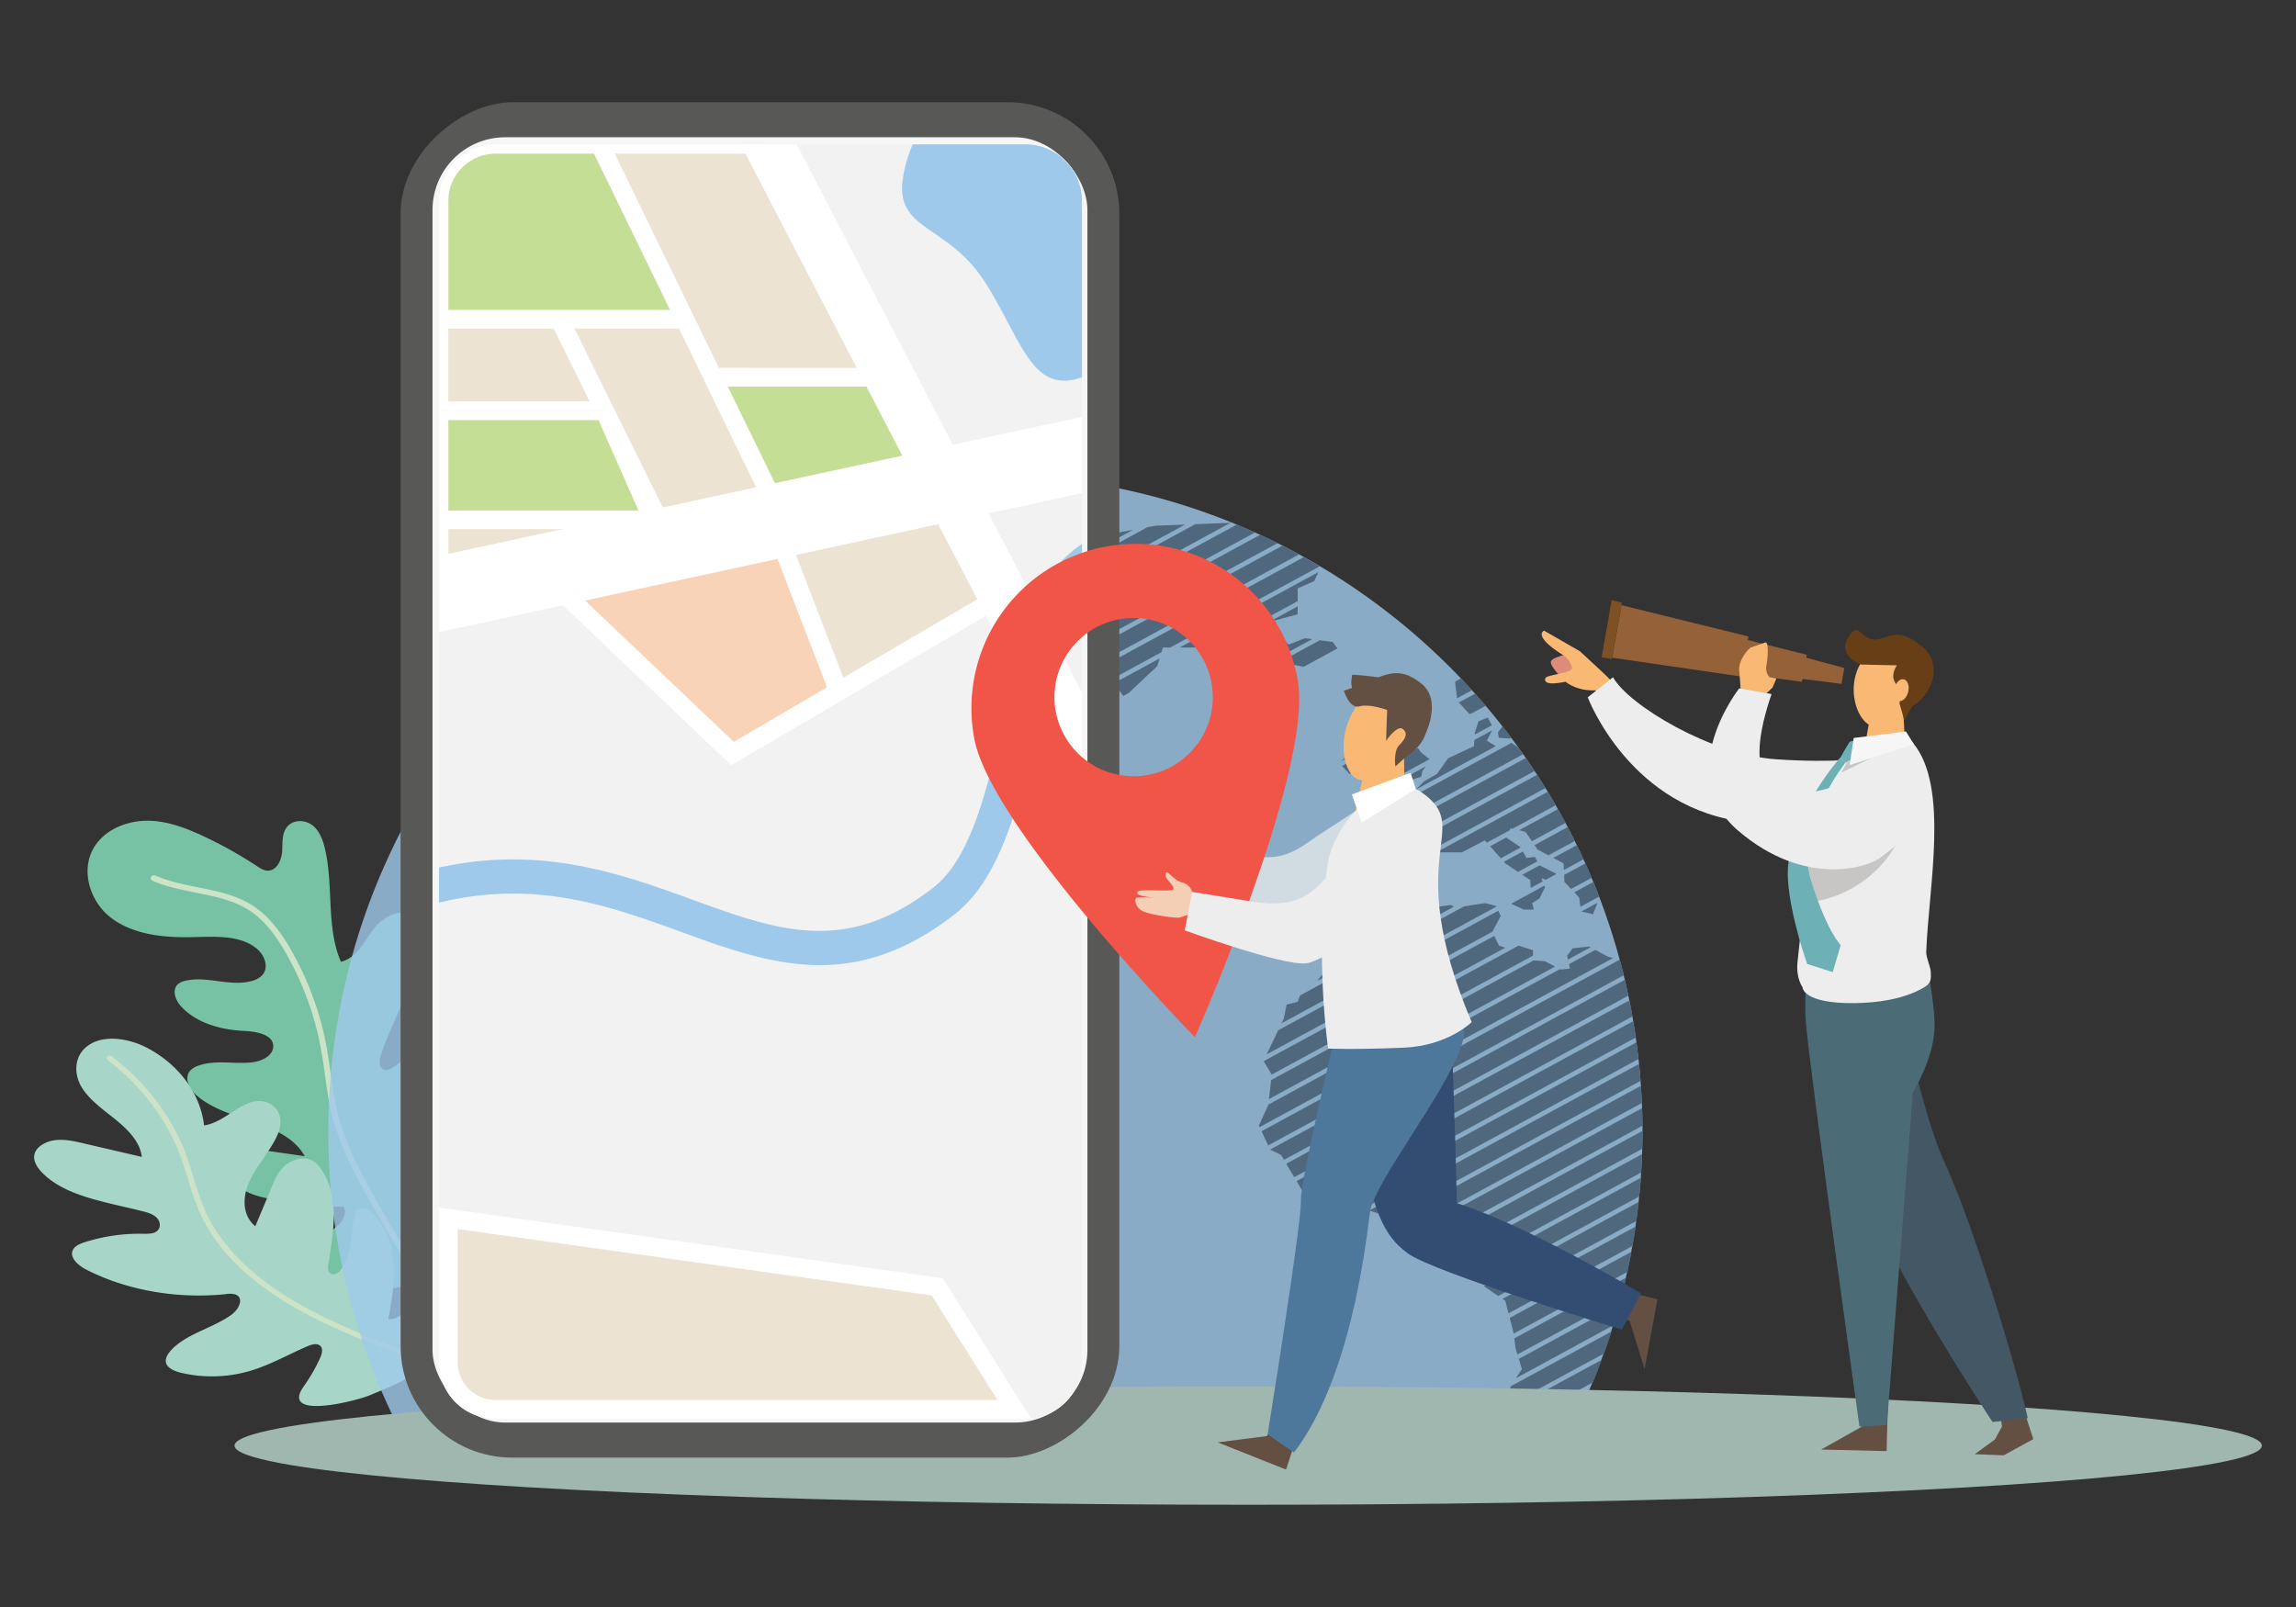 <?xml version="1.0" encoding="utf-8"?>
<svg xmlns="http://www.w3.org/2000/svg" data-name="Layer 1" id="Layer_1" viewBox="0 0 1000 700">
  <rect x="0" y="0" width="1000" height="700" fill="#333333" stroke="none"/>
  <defs>
    <style>.cls-2{fill:#cde3c8}.cls-5{fill:#9fc9eb}.cls-8{fill:#644f43}.cls-12{fill:#f9b974}.cls-13{fill:#ededee}.cls-16{fill:#6db1b7}.cls-17{fill:#f6f6f6}.cls-18{fill:#946138}.cls-21{fill:#fff}.cls-23{fill:#ece3d3}.cls-24{fill:#c4de96}.cls-26{fill:#f5cfb5}</style>
  </defs>
  <path d="M162.48 404.94c-3.95 5.46-7.39 12.49-14 14-6.65-15.38-3-33.74-7.15-50-.92-3.59-2.35-7.23-5.29-9.48s-7.77-2.56-10.55.22-2.41 7.09-2.58 10.87-2.17 8.52-6 8.7c-1.85.09-3.45-.95-4.93-1.93a185.56 185.56 0 0 0-23.56-13.17c-7.49-3.49-15.45-6.55-23.93-6.64s-17.65 3.28-22.66 10.27c-7.38 10.3-2.93 24.93 6.71 32.15s22.82 8.58 35.35 8.28c10.06-.24 21.37-1 28.47 5.5 3 2.76 4.76 7.76 1.91 11a9.42 9.42 0 0 1-4.61 2.59c-9.5 2.64-19.36-2.34-28.95-.08a7.25 7.25 0 0 0-3.06 1.36c-2.94 2.47-1.3 7 1.12 9.7 6.72 7.36 17.35 10.34 27.73 10.8 5.51.25 13 1.72 12.48 7.11-.38 3.94-5.21 6.11-9.25 6.56-7.8.86-15.82-1.19-23.29 1.43a8.42 8.42 0 0 0-3.58 2.16c-2.8 3.19-.45 7.92 2.54 10.59 13.61 12.17 38.45 10.83 47.33 26.7l-19.36-2.79c-2.79-.4-5.79-.77-8.4.48-5.07 2.42-5.64 9.82-2.36 13.93s8.87 5.7 14.18 6.82a172.68 172.68 0 0 0 32.81 3.61c2.18 3.64-1.65 8.39-5.67 10.48s-8.88 3.38-11.39 7.1c-2.64 3.9-1.49 9.22 1.59 12.44s7.63 4.72 12.14 5.62a65.81 65.81 0 0 0 39.38-4.68l.8-2c22.13-16.45 26.19-32.72 29.56-59 .23-1.82.39-3.75-.42-5.34-1.57-3.09-6.22-3.47-9.51-1.79s-5.57 4.8-7.82 7.71a149.69 149.69 0 0 1-12.29 14 5.05 5.05 0 0 1-3.15 1.86c-3.15.08-2.68-4.7-1.05-7.42 8.91-14.86 21.71-29.84 20-46.4-.28-2.66-1.1-5.5-3.37-6.91-3.78-2.34-8.89.5-12.71 3.23l-13.83 9.89c-1.3.93-2.84 1.92-4.34 1.56-2.63-.63-2.39-4.32-1.5-6.91 6.22-17.92 17.84-35.62 15.37-53.88a10.07 10.07 0 0 0-2.17-5.64c-4.33-4.73-12.78-.12-16.74 5.34Z" style="fill:#77c2a5"/>
  <path class="cls-2" d="M109.41 394.05c-7-4.29-15.24-5.95-23.25-7.55-6.32-1.27-12.86-2.58-18.63-5.18a1.39 1.39 0 0 0-1.7.63 1.11 1.11 0 0 0 .44 1.59c6 2.7 12.67 4 19.12 5.32 8.17 1.64 15.9 3.19 22.52 7.27 7.76 4.78 12.86 12.52 16.44 18.73a131.77 131.77 0 0 1 15.59 42.85c.61 3.43 1.1 7 1.57 10.37.75 5.41 1.52 11 2.81 16.4 3.81 16.06 12 30.4 20 44.27 6.08 10.63 12.37 21.61 20.58 31.07a19.74 19.74 0 0 1 1.76-1.08 4.64 4.64 0 0 1 .17-.64c-8.06-9.31-14.29-20.18-20.32-30.72-7.86-13.74-16-27.95-19.74-43.71-1.26-5.3-2-10.84-2.77-16.19-.47-3.43-1-7-1.58-10.46a134 134 0 0 0-15.83-43.53c-3.74-6.41-9.03-14.42-17.18-19.44Z"/>
  <path d="M15.1 502.47c1-3.22 5.09-5.39 9.09-5.84s8 .43 11.77 1.31l25.79 6c-.66-6.37-5.78-11.64-11.2-16.08s-11.49-8.56-14.94-14.19-3.5-13.4 2.33-17.91c7.14-5.52 18.67-3.35 26.53.88 13.71 7.37 22.88 20 24.41 33.59 9.92-1.43 17.26-12.74 26.67-10.29a8.88 8.88 0 0 1 6.6 7.86c.26 3.43-1.23 6.84-3.05 10-3.49 6-8.3 11.61-10.91 17.91s-2.52 13.88 3 18.44l7.26-17.3c1.35-3.24 2.79-6.58 5.65-9.11s7.58-4 11.19-2.53a10.23 10.23 0 0 1 4.4 3.85c8.65 12.2 5.42 27.8 3.26 42.16-.21 1.4-.19 3.16 1.34 3.72 1.8.67 3.71-1 4.64-2.45 4.42-7.1 3.78-15.35 5.49-23.11a4 4 0 0 1 1.15-2.33c1.94-1.62 5.13-.11 6.82 1.56 12.21 12 9.79 30 6.73 46 4 .34 7.42-2.88 8.73-6.08s1.41-6.67 3.2-9.72c3.36-5.7 9.66-5.27 12.95-.69 3.6 5 2.21 13.05 1.05 18.58-1.45 6.89-3.92 13.63-10.15 18.79s-15.69 8.87-23.6 12.18c-7 2.94-39.4 10.82-29-3.79a72.72 72.72 0 0 0 7.26-12.68c.84-1.91 1.31-4.51-.81-5.43-1.45-.62-3.27 0-4.79.63-8.37 3.56-16.18 8.14-25 10.74a59.06 59.06 0 0 1-29.82.91c-3-.7-6.18-2-6.82-4.43-.46-1.78.6-3.65 1.93-5.17 6.39-7.36 18.32-9.79 26.58-15.77 3.28-2.37 5.57-7.31 1.78-8.79a9.09 9.09 0 0 0-4.2-.18c-21.17 2.19-42.87-1.58-60.57-10.53-4-2-8.27-5.91-5.69-9.34 1.1-1.46 3.14-2.23 5.08-2.85a78.28 78.28 0 0 1 24.91-3.56c2.07 0 4.39.11 6-1 2.08-1.47 1.8-4.3.11-6s-4.34-2.39-6.88-3C45.72 523.49 28 521 18.07 510.5c-2.13-2.27-3.85-5.16-2.97-8.03Z" style="fill:#a7d6c8"/>
  <path class="cls-2" d="M46.73 460.14a1.36 1.36 0 0 1 1.74-.12c15 11.45 26.12 26.06 32.27 42.23 1.36 3.57 2.49 7.26 3.59 10.83a116.88 116.88 0 0 0 5.5 15.36c6.06 13 17.74 25.28 33.8 35.55 15.17 9.7 32.34 16.69 48.63 22.8l1.42.54c6.56 2.45 13.2 4.95 19.45 7.78a3.2 3.2 0 0 0-1.92 1.59c-6-2.68-12.3-5.05-18.55-7.39l-1.43-.54c-16.42-6.16-33.73-13.21-49.09-23-16.65-10.64-28.29-22.9-34.6-36.43a119.65 119.65 0 0 1-5.6-15.62c-1.08-3.53-2.2-7.19-3.54-10.7-6-15.82-16.94-30.11-31.58-41.33a1 1 0 0 1-.09-1.55Z"/>
  <g style="opacity:.8">
    <path class="cls-5" d="M682.19 626.51A287.8 287.8 0 0 0 715.37 493c0-158-128.12-286.18-286.17-286.18S143 334.92 143 493a284.94 284.94 0 0 0 32.7 132.92Z"/>
    <path d="m438.19 353.15 7.75 2.86 2.15-4.29-1.44-3.16-8.46 4.59zm-219.57 89.32-5.98 3.25 3.91 5.62 4.05-2.2-1.98-6.67zm204.13-100.93h4.97l-2.05 6.15 16.38-8.9 3.36-7.97-.56-1.3-22.1 12.02zm16.28-18.86L221.69 440.81l.23 1.22 3.29 4.6 186.73-101.48-.83-3.61h7.48l25.48-13.85-1.88-4.38-3.16-.63zm2.42 18.7-16.7 9.07-.78 2.34 11.71-.53 10.14-5.52-.41-.92-3.96-4.44zM219.91 451.77l-2.22 1.21.21.3 2.01-1.51zm216.08-129.7-1.84-.36.94-6.89-215.15 116.93 1.35 7.01 214.7-116.69zm-.56-9.69.33-2.46-3.19-3.73-214.37 116.5 1.35 7.01 215.88-117.32zM205.25 429.73l-.21 5.06 1.41 2.03 9.03-4.91-1.98-6.66-8.25 4.48zm214.1-136.37 9.34 2.67 5.31-2.88 4.98-4.67-1.64-4.9-17.99 9.78zM218.04 440.52l-1.98-6.66-8.47 4.6 3.91 5.62 6.54-3.56zm94.52 68.69-4.59-5.25-7.82 4.25 5.88 4.55 6.53-3.55zm11.14 3.94.22-1.89-9.46-.82-6.71 3.64 5.88 4.55 10.07-5.48zm76.37 8.52-3.18-6.01-80.66 43.83.02.17-4.83 8.04.55 1.85 88.1-47.88zm165.12-257.55L552.55 271l12.64-3.42v-3.46zM436.81 551.73l-5.87-1.71-.88-2.37-98.91 53.76 2.87 6.18 102.79-55.86zm-7.44-5.97-2.38-6.45-99.55 54.11 2.87 6.18 99.06-53.84zm-3.07-8.33-2.38-6.45-100.19 54.45 2.87 6.18 99.7-54.18zm-111.04 40.34 97.73-53.11-1.88-.9-9.65.53-.46-.86-88.46 48.07 1.56 5.32 1.16.95zm107.52-48.43-7.58-3.63-98.29 53.42 5.67 4.66 100.2-54.45zm242.1-155.65-1.63-2.79-8.25 4.48.63.73 5.52 3.67 8.41-4.57-1.07-1.92-3.61.4zM552.65 478.77l115.04-62.52v-2.36l-6.3-1.97-107.74 58.56-1 8.29zm-4.02 12.19 128.66-69.93-4.38-2.32-4.91-.38-115.64 62.86-.03.23-4.02 8.84.32.7zm-346.54-79.52 3.75 4.06-.07 1.68 159.1-86.46-.93-2.58 3.76-5.9-1.33-.09-164.28 89.29zm456.31-17.9.04.25 5.23 2.41h4.08l.29-.16-.75-2.65 3.21-2.01 2.41-4.82-.29-.75-5.74 3.12v.04l-.13.03-8.35 4.54zm-.36-2.16.02.09.34-.19-.36.1zm-7.2 16.27-100.45 54.6 3.5 5.83 101.71-55.27-2.78-.93-1.98-4.23zM568.41 278l-7.24 2.81s-2-2.74-3.17-2.81l-2.14 1.17c-1.92 1.42-4.34 3.65-4.34 3.65l4.83.81.85 2.55 14.3-7.77Zm-16.74 181.29L650 405.85l3.62-6.83-1.05-2.31-95.89 52.11-5.01 10.47zm126.07-78.76-7.19-3.6-7.54 4.1 3.47 2.31.25 3.42 5.15-2.8-.57-1.42 1.97.65 4.31-2.34.15-.32zM295.08 495.89l.43 2.58 14.54-7.91.3-1.91-3.89-3.88-19.8 10.76 1.18.36h7.24zm380.78-111.84.27.09.14-.31-.41.22zM478.5 569.09l-5.22-2.46-2.1-1.31-111.44 60.56h14.25l104.51-56.79zM345.28 313.61l-152.02 82.62 2.18 6.56 157.9-85.82-.11-.09-7.95-3.27zm9.81 4.67L196.08 404.7l.12.35 4.51 4.88 161.96-88.02-3.01-.2-4.57-3.43zm9.93-23.37 1.39-2.79-4.55 2.48 3.16.31zm224.94 113.56 11.59-6.3-4.2.46-1.21-1.6-3.22.4-2.96 7.04zm-24.77 27.93-4.82 1.2-1.21 6.03-1.02 2.14 93.61-50.87-.14-.3-4.82-1.21-9.15 1.43-71.45 38.83-1 2.75zm83.85-67.78 4.61 5.24 8.59-4.68-.18-.31-6.03-4.02.02-.05-7.01 3.82zm-70.99 53.31-4.36 5.38 59.52-32.34-1.3-.78-14.06 2.01-3.62 2.01-6.03 3.22-1.42.16-26.92 14.63-1.81 5.71zm22.11-24.52h8.04l4.02-4.02 3.21-5.23-.5-1.01-20.42 11.1 1.63.77 4.02-1.61zM298.43 506.88l9.89-5.37 1.34-8.47-13.81 7.5.83 5 1.75 1.34zm3.08-81.74.08-.01 53.6-29.13.18-3.01 11.95-11.33-82.48 44.83 9.18 2.76 7.47-4.06.02-.05zm53.07-18.81.48-8-47.96 26.07 6.47-.86 2.83 3.54 12.05-6.54-.41-3.43 24.46-9.64 2.08-1.14zm-35.09 111.38 3.82-1.12.12-1.03-3.94 2.15zm-4.2 30.03 75.75-41.17-11.2-1.66-53.22 28.93-.73 3.85-10.72 8.58.12 1.47zm80.81-177.8 8.04-5.36 12.36-1.9 1.03-.56-6.84-4.02-15.69 8.53 1.1 3.31zm-169.72 78.32 3.98 5.58 153.9-83.65.59-1.86 9.11-4.82.4 1.2 14.78-8.03 3.57-8.18-.31-1.34-186.02 101.1zM290.82 461l-4.59-.48-1 3.52 5.59-3.04zm26.85-32.34 2.33 2.91.78 3.14 8.8-4.78-.88-7.27-11.03 6zm11.77 13.61-4.46 2.42 3.86.55.6-2.97zm1.01-5.07-.62-5.15-8.55 4.65 1.7 6.82 6.96-3.78.51-2.54zm-30.22-9.07-3.53 1.92 2.4.72 1.13-2.64zm-16.25 66.6L305 483.3l-.28-.28h-8.84l-1.13-1.89-17.01 9.25 2.06 3.1 4.18 1.25zm121.77-212.15-5.36 3.76 7.83.81 5.61-3.05-8.08-1.52zm-18.87 26.17 25.02-13.6-3.47-2.38-8.3 1.03-5.39 2.94-2.93 8.35-5.89.54.96 3.12zm-10.61-21.34 1.61 4.28 7.5-4.28 1.78 1.18 5.4-2.93-2.89-3.61 4.82-1.61 10.19-6.97 1.15-2.77-30.75 16.71h1.19zm-4.16 39.37 42.99-23.36 1.9-4.76-3.27-2.24-26.26 14.27.59 1.91-5.36 6.96-10.18 3.75-.41 3.47zm97.13 237.33-6.62-4.14-110.29 59.94 4.23 5.44 112.68-61.24zM451.51 556l-110.12 59.85 8.6 3.07 110.69-60.16-.27-.17-8.9-2.59zm-116.65 53.4 2.29 4.93 1.73.62 109.92-59.74-9.28-2.7-104.66 56.89zm36.59-276.97-4.83 3.21-1.08-3.03-159.86 86.88-.33 7.93 7.57-4.12-.65-2.18h4.65l214.32-116.47-1.91-2.24-8.04 6.97-7.5-2.68.16-.4-42.12 22.89-.38 3.24zm22.51-45.02-.14-.18-4.8 2.61 2.79 1.85 2.15-4.28zM264.94 455.05l2.95-9.35-33.91 18.44v6.02l1.56.87 29.4-15.98zm-30.96 6.83 34.57-18.79v-7.74l-37.03 20.12 2.46 3.44v2.97zm160.7 52.72-3.4-1.03v-4.87l-75.82 41.2.6 7.43 78.62-42.73zm-32.98-12.09-2.04-3.41-3.76-1.18-23.43 12.73-.15.24-.34.03-7.52 4.08-.17 1.79 4.58 3.56 32.83-17.84zm21.71-129.59-9.23 5c3.51-.5 8-1 8-1ZM271.39 481.56l25.65-13.94 4.47-5.5-7.21-.75-9.84 5.34-1.44 5.06-10.42 1.39-16.86 9.16 5.57 3.12 10.08-3.88zm-4.99-17.3-2.68-5.35.36-1.13-26.49 14.4 7.02 3.93 21.79-11.85zm27.32 15.17-2.66-4.44 2.69-3.32-20.91 11.36 3.79 5.69 17.09-9.29zm-23.39-7.3-3.04-6.09-20.63 11.21 7.03 3.93 16.64-9.05zm84.58 4.06 2.6-1.74h.6l6.84-3.72.07-.57-7.36-3.21-13.51 7.34-.03.16 10.08 2.12.71-.38zm-11.33-6.56.53-5.32-6.66 3.62 6.13 1.7zm5.9 26.26-5.36 5.89h-6.44l-3.26 5.55 18.85-10.24-3.79-1.2zm-19.58-33.87 4.03 4.93.77.21 6.74-3.66-4.83-1.38v-3.74l-6.71 3.64zm-2.71 49.24-2.37.17-.12 1.18 2.49-1.35zm21.35-41.62 5.95-3.23h-7.16l1.21 3.23zm16.1 3.52-2.38 1.29h2.22l.16-1.29zm-47.58-16.42 5.75-3.12-5.49-1.68-10.72 5.9 4.82 1.07 5.64-2.17zm17.53.48-9.12-2.79-5.02 2.73 7.8 3.5 6.34-3.44zm-7.5 74.1 45.12-24.52-9.34-2.34-.15-.25-34.02 18.49-1.61 8.62zm-64.8-262.64-29.13 15.83q-8.47 8-16.28 16.59l62.93-34.2Zm340.98 62.53 2.79-1.52-2.28.19-.51 1.33zm-7.13-10.57-4.82.8-2.41 2.41-2.82.4v5.63s-1.12.9-2 1.74l16.15-8.77Zm3.62-2.82 2.95 3.69 9.8-5.33.51-4.39-2.67-2.18-11.13 6.05.54 2.16zm12.46.78-8.25 4.48.61.77 3.22.8.62 3.75 7.87-4.27-4.07-5.5v-.03zm-28.54 72.78.08.45 89.36-48.57q-1.79-2.89-3.64-5.76l-86.42 47-1.39 3.29Zm25.01-83.13-.09-.07s-4.82-.41-6-.41-2.81 4-4 5.23l.17.67Zm-123.91-42.7 61.86-33.62q-3.95-1.77-7.95-3.42L481 259.86ZM476 290.31l89.83-48.83c-2.39-1.3-4.81-2.56-7.24-3.8l-83.09 45.18c.16 2.46.35 5.07.5 7.45Zm11.21-21.12a26.48 26.48 0 0 0-5.54.31l-6 3.27a4.16 4.16 0 0 0-.5 2c0 1.48.09 3.55.22 5.86l81.08-44.07q-3.75-1.87-7.57-3.63l-63 34.23Zm-10.45 29.74 2.18-.2 26.95-14.64.61-2h3.14l65.21-35.44q-3.44-2-6.93-4l-91.71 49.84c.3 3.7.55 6.44.55 6.44Zm81.08-10.8.12.35 9.85 1.97 14.71-7.99-2.06-2.82-5.62-.75-17 9.24zm61.21 50.19.4-2.41 1.57-2.09-11.98 6.51h3.58l6.43-2.01zm38.56-16.64.61-.33q-1.89-2.5-3.82-5l-2 2.65.41 2.41Zm-57.45 26.69.4 3.62.69.32 14.08-7.65-5.93-1.11-2.41 4.42-6.83.4zm42.21-29.34-.07.97 7.5-4.08-1.81-3.32-4.02 1.6-1.6 4.83zm-1.26-18.39a291.07 291.07 0 0 0-4.79-5.14l-2.57 1.39.84 7.29Zm-24.47 43.31L651.51 325l-3.92-2.35 2.24-4.48-7.69 4.17-.18 2.72-11.25 5.22-4.83 6.84-5.62 3.21-3.62 3.62zM640 311l1-.26 6.11-3.32q-2.26-2.64-4.59-5.25l-7.17 3.83Zm-65.84-61.76-60.36 32.81h11.19l10.46-6.43 8.82-2.39 20.92-11.37v-5.54l7.23-3.21 1.74-3.87zm60.58 44.64-.71.6.85-.46Zm-27.99 75.45-12.62.34-1.22-.56-8.02 4.36v6.66l-.6 1.41 22.46-12.21zm-392.87-18.95-2.73 3.86 149.27-81.13-8.8-2.32-1.88.38-137.49 74.72 1.63 4.49zm-.06-27.61 96.9-52.66-10.56-2.01-87.32 47.46.98 7.21zm1.67 12.34-4.82 6.43.89 2.46 131.6-71.51-2.26.45-7.59-2.85-117.94 64.1.12.92zM252 268.28c-4.33 3.42-8.56 7-12.69 10.64l18-9.75Zm-36.92 63.81 113.59-61.73-8.67 1.51-6.19-1.18-99.71 54.19.98 7.21zm-2.53-18.64 84.53-45.93-8.17-1.52-4 .4L213 305.46c-1.25 1.44-2.47 2.89-3.68 4.34l2.94 1.59Zm131.13-1.23-2.9-6.17-147 79.89-1.6 7.05.44 1.33 151.06-82.1zm-3.85-8.2 5.04-2.45 23.09-12.55.81-1.61h2.16l36.12-19.64.31-.73.79.14 21.03-11.43-12.91-.73L196.98 374.2l-.78 1.1-1.84 8.07 145.58-79.12-.11-.23zm42.58-40.6-14.18 7.71 1.61 1.81-5.64.37-155.67 84.61-8.94 12.6 184.69-100.37-1.87-6.73zm37.81 5.77.81.99 16.19-8.8-3.6-1.31-2.66-3.03-19.62 10.66 8.88 1.49zM458 240.07l-3.77.17s.15.69.46 1.64Zm1.07 7.41c.66 0 2.08 0 3.89-.09l30.55-16.6-20.77 3.83-.8 4.82-9.38.43-7.15 3.88c.8 1.85 2.02 3.73 3.66 3.73Zm23.58-.78 33.49-18.2-12.85.49-3.49.64-32.42 17.62c6.01-.2 13.26-.48 15.27-.55Zm-39.39 38.03 11.26-4.83-.49-5.38-14.05 7.63 3.28 2.58zm37.9-27.22 54.79-29.78-15.33.59-37.84 20.57-1.62 8.62zm-99.29 3.94-.24-.84-10.18 2.14-5.9 5.36 1.33 1.49 14.99-8.15zm63.2 7.93-33.35 18.13 4.21.43 2.27 3.79 18.51-10.06-.95-2.84 2.52 1.98 13.3-7.23-6.71-1.18.2-3.02zm-43.61-15.2-10.72 5.36v6.97l-3.21 1.87 24.98-13.57-11.05-.63zm23.58 20.9-8.57 5.9-1.77 2.65 30.53-16.6.18-2.67-5.7-2.07-17.4 9.46 2.73 3.33zm174.72 65.25 1.99 1.71 20.85-11.33-3.55-2.84-1.57-2.13-15.31 8.32-2.41 6.27zm-114.16-42.2 3.6 5.03 2.47-1.34 12.42-11.73.99-3.3-21.14 11.49 1.66-.15zm-15.41 327.75h.06v-.03l-.06.03zm2.96-21.62-39.78 21.62h14.25l27.16-14.76-1.63-6.86zm11.38-15.12-.12-1-69.45 37.74h14.25l44.06-23.94 11.26-12.8zm-9.27 23.98-23.48 12.76h14.25l4-2.17-.51-5.09 5.9-4.83-.16-.67zm5.47-42.98-102.58 55.74h14.24l90.67-49.27-.67-5.69-1.66-.78zm191.94 55.75h10c1.3-2.49 2.58-5 3.81-7.51Zm-23.59-89.49 66.19-36q.11-3.72.1-7.46v-.33L643 532Zm-64.19-165.19 5.79-3.15-2.58-1.2-3.21 3.62v.73zM396.56 625.88h14.24l73.36-39.87-.85-7.27-86.75 47.14zm314.03-80.63-53.05 28.83 1.71 6.62v.19L708.84 554c.62-2.93 1.21-5.83 1.75-8.75ZM701.88 580 658 603.85l-1.73 8.69 42.41-23q1.67-4.76 3.2-9.54Zm13.31-77.26-67.25 36.55-2.36 5.23-.73 4.19 70-38q.2-3.98.34-7.97ZM654.42 621.7l.71 1.45 38.66-21q2-4.87 3.86-9.84l-41.9 22.77ZM644 553.77l1.27 4.73L714 521.14q.39-4 .67-8.11l-70.25 38.17Zm69.74-30.24-67.52 36.7 6.32 4.3 60.2-32.71c.37-2.75.71-5.51 1-8.29Zm-1.35 10.74-58 31.52 1.24.84 1.37 5.47 54-29.36c.54-2.81 1-5.63 1.39-8.47Zm-77.66-2.61 5.2-.29 75.41-41q0-3.84-.17-7.65l-83.12 45.17Zm73.55 24.85L659.54 583l.51 4.13.87 2.86 45.18-24.55c.78-2.96 1.5-5.93 2.18-8.93Zm-2.89 11.58-43.88 23.84 1.35 4.45-2.68 4 42.56-23.13c.94-3.02 1.81-6.08 2.65-9.16ZM688 615.32q2.41-5.07 4.62-10.26L656 624.94l.46.95h12Zm-18.3-245.24 4.69 2.51 11.49-6.25c-1-2-2-4.06-3.09-6.06l-14.43 7.84Zm-5.23-7.64 2.76 4 14.63-8q-1.59-3-3.27-6l-16.9 9.18ZM681 376.11l.14 2.84 8.58-4.66c-.95-2.07-1.91-4.13-2.91-6.17l-10.28 5.59Zm6.79 14.89.54 4 8.16-4.44q-1.23-3.21-2.53-6.37l-8.29 4.51Zm-6.44-6.86 2.91 3.09 9-4.86c-.89-2.1-1.79-4.19-2.72-6.27l-9.29 5Zm-96.87 11.66 5.63.4 2.16 1L614 385.38l-.21-.43 3.61-4.42 7.24-1.61 1.61-7.64h10.45l10-5.22.9 1 9.92-5.39.43-.87.8.2 18.78-10.21q-1.7-3-3.45-5.86l-90 48.93Zm12.35-61.1.55-.29.77-6.94 1.73-2.17-15.44 8.4a26.87 26.87 0 0 1 3.26 3.42l6-2.42ZM609 356l.34 1.91 54.08-29.39c-.72-1-1.44-2-2.17-3l-3-1.9-54.8 29.78Zm1.61 9.25-1 2.53 58.78-31.95q-1.87-2.85-3.82-5.66L609.69 360Zm71.95 51.05.36 1.67 9.88-5.36-.59-.33-7.24.8-2.41 3.22zm-99.68 114.96 4.6-1.4 126.14-68.55q-.4-3.65-.89-7.26l-134.79 73.26Zm-8.04-6.43 1.41 1.13 136.18-74c-.34-2.39-.71-4.76-1.11-7.13l-140.67 76.44ZM566.8 518l2.22 1.89 142-77.15c-.41-2.35-.86-4.69-1.33-7l-144.98 78.75Zm37.78 12.05 9.16-4.45 100.79-54.78c-.19-2.47-.42-4.93-.67-7.38l-117.51 63.87Zm26.13-4.05.18.25 84.19-45.76c-.1-2.51-.24-5-.41-7.51l-92.88 50.48Zm65.1-132.78-7.05 3.83 5.06 1.16 1.99-4.99zM563.7 512.78l145.51-79.08c-.49-2.32-1-4.62-1.55-6.91l-147.44 80.14ZM683.35 420l.42 1.93-4.02.4-.35-.18-129.94 70.61 2.86 6.19 150.27-81.66-2.34-.59-5.39-2.96-11.51 6.26zM558 503.12l1.25 2.1 148-80.42c-.56-2.28-1.14-4.54-1.75-6.8l-152.31 82.74Z" style="fill:#587691"/>
  </g>
  <ellipse cx="543.64" cy="629.71" rx="441.5" ry="25.76" style="fill:#a0b7b0"/>
  <path class="cls-8" d="m813.24 610.47-2.41 11-17.62 9.93 28.49.7.26-10.36.39-11.19-9.11-.08zm57.31-.26 1.39 11.19-3.08 5.63-8.76 6.4 12.62.49 12.87-7.06-3.18-9.72-3.34-10.55-8.52 3.62z"/>
  <path d="M883.19 617.74c-5.3-23.78-24.42-86.08-36.14-111.15s-23.15-88.15-23.15-88.15l-27.79.06s4.72 55.41 11 87.1 60.71 113.8 60.71 113.8Z" style="fill:#445765"/>
  <path d="M809.86 621.38S788.52 468.43 786.59 446s5-43.5 5-43.5c9.47.68 42.22-3.84 43.62 0s7.28 30.12 7.38 44.09-9.45 29.15-9.45 29.15l-11.34 145Z" style="fill:#4b6c77"/>
  <path d="M683.9 284.67s-7.93 1.53-8.44 3.49 4.8 7.15 4.8 7.15l10.53-.73Z" style="fill:#dc8c79"/>
  <path class="cls-12" d="m705.34 314.4-10.4-13.7c-8.34.42-13.08-3.75-13.08-3.75-8.37 1.74-9.39 0-8.76-1.57s12.34-2.11 11.58-4.73a12 12 0 0 0-2.82-4.64c-15-9.09-9.35-11.31-9.35-11.31l15.63 9 10.64 9.86 14.31 14.27Z"/>
  <path class="cls-13" d="m702.53 295-11 8.76s18.51 49.35 70 54.4 51.59-3.08 51.59-3.08l.31-25s-12.88 2.52-40.08.64c-28.07-1.94-63.99-23.51-70.82-35.72Z"/>
  <path class="cls-12" d="M827.28 295.22c1.66 6 2.7 35.65 2.7 35.65l-19.48 3.59 6.62-36.73Z"/>
  <path class="cls-13" d="M808.27 326s-11.07 4-16.3 18.26c-3.49 9.48-6.47 52.44-9.05 74.55-.84 7.23 2.14 11.19 2.14 11.19s-.11 7.21 22.72 6.95 31.7-7.92 31.7-7.92c1.69-1.75 1.51-2.78 1.46-5.56 0-2.08-2.06-6.35-2-8.66 1-28.13 10.12-71.71-5.58-91-6.07-7.51-25.09 2.19-25.09 2.19Z"/>
  <path d="M785.5 393.16c.52-5.41 1-10.93 1.59-16.25 15.16-6.64 28.23-16.62 43.29-23.43-2.72 21.9-23.62 38.67-44.88 39.68Zm16.5-56.63 5.7-10.33c.37-.17.59-.25.59-.25s11.34-5.73 19.31-4.9l.1 2.94Z" style="fill:#c7c6c5"/>
  <path class="cls-12" d="M832.73 300.94c-3.81 10-11.62 17.49-17.58 15.31s-10.15-14-6.34-24.05 13.82-13.52 19.78-11.34 7.95 10.05 4.14 20.08Z"/>
  <path d="m826.18 289.82-15.73-.35s-10.2-3.71-5.57-11.65 5.7.86 11.55.76 9.53-5.6 18.9 1.69c0 0 8.15 4.37 6.72 13.88a19.13 19.13 0 0 1-9.23 13.54l-3.39 6.18-2.13-7.53 1-6.65a5.44 5.44 0 0 1-3.38-3.42c-1.21-2.93 1.26-6.45 1.26-6.45Z" style="fill:#683e17"/>
  <path class="cls-12" d="M825.1 299.91c-.61 2.61.25 5 1.91 5.42s3.49-1.42 4.1-4-.26-5-1.92-5.42-3.49 1.39-4.09 4Z"/>
  <path class="cls-16" d="M808.55 322.77s-2.46-.43-3.23.75-3.77 6.52-3.77 6.52l2.19 2.21 7.27-4.44Z"/>
  <path class="cls-17" d="m830.12 318.61-22.76 2.85-1.76 11.8 27.95-9.09-3.43-5.56z"/>
  <path class="cls-18" d="m728.13 289.33 56.71 7.67 2.07-11.78-55.61-13.95-3.17 18.06z"/>
  <path class="cls-18" d="m761.53 277.25-3.06 17.46-56.29-8.22 4.02-22.88 55.33 13.64z"/>
  <path d="m701.95 261.38 4.44 1.14-4.31 24.52-4.52-.65 4.39-25.01z" style="fill:#7e5024"/>
  <path class="cls-18" d="m775.12 294.5 26.92 3.38 1.22-6.92-26.27-7.07-1.87 10.61z"/>
  <path class="cls-12" d="M758.29 303.12s-.3-5.62-.78-10.94 4.88-10.09 4.88-10.09l.69-.24 2-.68 1.47-.51 2.32-.8c1.47-.5 1.17 6.18.51 9.82a6 6 0 0 0 1.3 5.29l-.81-.15.81.15.17.18v-.14l2.85.53c-.85 2-1.68 3.94-1.68 3.94l-6 5.77-3.62 8.7s-7.76-1.9-8.2-2 4.09-8.83 4.09-8.83Z"/>
  <path class="cls-16" d="M803.74 332.25s-22.18 27.89-15.13 50.75 13.1 28.67 13.1 28.67l-3.48 11.78-11.13-3.55s-7.39-20.64-8.39-36.82c-1.54-25.16 22.6-53.23 22.84-53s2.19 2.17 2.19 2.17Z"/>
  <path class="cls-13" d="M837.43 348.78s1.33-20.48-34.26-7.59-43.7-3.46-31.59-38.86l-14.07-2.49s-29.37 37.2-.47 62 56.54 16.12 62.16 11.6 16.35-11.01 18.23-24.66Z"/>
  <rect height="313.03" rx="48.62" style="fill:#585856" transform="rotate(90 330.99 339.73)" width="590.4" x="35.79" y="183.21"/>
  <rect class="cls-17" height="559.87" rx="31.64" transform="rotate(180 330.995 339.73)" width="285.23" x="188.38" y="59.8"/>
  <path class="cls-21" d="M446.67 615.92a22.61 22.61 0 0 0 22.57-22.61V87.51a22.62 22.62 0 0 0-22.57-22.61H215.8a22.61 22.61 0 0 0-22.55 22.61v505.8a22.61 22.61 0 0 0 22.55 22.61Z"/>
  <path class="cls-21" d="M215.8 66.94h230.87a20.58 20.58 0 0 1 20.54 20.57v505.8a20.58 20.58 0 0 1-20.54 20.58H215.8a20.58 20.58 0 0 1-20.52-20.58V87.51a20.57 20.57 0 0 1 20.52-20.57Zm0-4.07a24.61 24.61 0 0 0-24.58 24.64v505.8A24.61 24.61 0 0 0 215.8 618h230.87a24.62 24.62 0 0 0 24.6-24.64V87.51a24.63 24.63 0 0 0-24.6-24.64Z"/>
  <path d="M191.22 87.51v505.8A24.61 24.61 0 0 0 215.8 618h230.87c.81 0 1.61 0 2.41-.11a24.62 24.62 0 0 0 22.19-24.53V87.51a24.63 24.63 0 0 0-24.6-24.64H215.8a24.61 24.61 0 0 0-24.58 24.64Z" style="fill:#f2f2f2"/>
  <path class="cls-5" d="M191.22 377.89v15.28l1.67-.39c41.31-9.52 73 2 103.63 13.11 38.35 13.93 74.56 27.09 119.09-7.49 21-16.29 28.7-50.36 36.17-83.33 5.11-22.53 10.38-45.75 19.49-58v-20.15a53.67 53.67 0 0 0-7.1 5.69c-14.33 13.83-20.43 40.71-26.89 69.17-6.89 30.39-14 61.83-30.78 74.84-38.05 29.56-67.57 18.83-104.92 5.27-30.76-11.17-65.58-23.82-110.36-14Z"/>
  <path class="cls-23" d="m340.72 226.41-149.5 32.32 100.77-21.78 48.73-10.54z"/>
  <path class="cls-21" d="m340.72 226.41-149.5 32.32 100.77-21.78 48.73-10.54z"/>
  <path class="cls-23" d="m337.76 224.97-40.74-83.87h-50.1l46.19 93.53 44.65-9.66z"/>
  <path class="cls-21" d="M250.18 143.13h45.57l39.06 80.4-40.59 8.78-44-89.18Zm-6.53-4.06L292 237l48.73-10.54-42.43-87.34Z"/>
  <path class="cls-24" d="M295.05 137 260 64.9h-44.2a22.61 22.61 0 0 0-22.55 22.61V137Z"/>
  <path class="cls-21" d="M215.8 66.94h42.93L291.81 135h-96.53V87.51a20.57 20.57 0 0 1 20.52-20.57Zm0-4.07a24.61 24.61 0 0 0-24.58 24.64v51.56h107.07l-37-76.2Z"/>
  <path class="cls-23" d="m289.02 235.51-3.49-7.07h-92.28v27.77l95.77-20.7z"/>
  <path class="cls-21" d="M195.28 230.47h89l1.78 3.61-90.78 19.62v-23.23Zm68-51.57 21 47.51h-93.06v32.32L292 237l-28.66-58Z"/>
  <path class="cls-23" d="M260.06 176.87 242.4 141.1h-49.15v35.77h66.81z"/>
  <path class="cls-21" d="M195.28 143.13h45.86l15.66 31.71h-61.52v-31.71Zm-4.06-4.06v39.83h72.11l-19.68-39.83Z"/>
  <path class="cls-24" d="m281.21 224.38-19.2-43.44h-68.76v43.44h87.96z"/>
  <path class="cls-21" d="M195.28 183h65.41l17.41 39.38h-82.82V183Zm-4.06-4.07v47.51h93.11l-21-47.51Z"/>
  <path class="cls-5" d="M429.24 123.27c16 25.44 20.35 48.76 42 41.07V87.51a24.63 24.63 0 0 0-24.6-24.64h-49.1a59.57 59.57 0 0 0-4.46 15.9c-2.51 22.05 20.14 19.08 36.16 44.5Z"/>
  <path class="cls-23" d="M383.25 162.31 333.32 64.9H264.5l47.33 97.41h71.42z"/>
  <path class="cls-21" d="M267.74 66.94h64.34l47.85 93.34H313.1l-11.17-23-34.19-70.34Zm-6.48-4.07 37 76.2 42.43 87.34-30.16-62.07h76l-52-101.47Z"/>
  <path class="cls-24" d="m407.62 209.86-22.29-43.49H313.8l28.04 57.72 65.78-14.23z"/>
  <path class="cls-21" d="M317 168.4h67l20.52 40L343 221.77l-26-53.37Zm-6.48-4.06 30.16 62.07 69.91-15.12-24.06-46.95Z"/>
  <path class="cls-23" d="m431.95 262.05-23.51-46.13-169.1 36.57 79.69 75.69 112.92-66.13z"/>
  <path class="cls-21" d="m406.25 220.55 20.35 39.93-107 62.66-71.9-68.31 158.55-34.28Zm4.38-9.26L231 250.14l87.48 83.09 118.82-69.61-26.67-52.33Z"/>
  <path d="m365.22 301.13-27.03-70.01-98.85 21.37 79.69 75.69 46.19-27.05z" style="fill:#f8d3b7"/>
  <path class="cls-21" d="m335.66 235.82 24.54 63.55-40.59 23.77-71.91-68.31 88-19Zm5.06-9.41L231 250.14l87.48 83.09 51.8-30.34-29.53-76.48Z"/>
  <path class="cls-21" d="M191.22 242.1v33.24l217.39-47C422 254 436.7 282.26 453 313.46l18.29 35v-46.7c-13.89-26.63-27.57-52.85-40.76-78.15l40.76-8.81v-33.24L415 193.74c-25.8-49.5-49.19-94.5-68-130.87h-24.43C339 94.54 361.65 138.21 393 198.48Z"/>
  <path class="cls-23" d="m441.8 613.89-33.59-53.39-212.93-29.8v62.61a20.58 20.58 0 0 0 20.52 20.58Z"/>
  <path class="cls-21" d="m199.33 535.37 206.45 28.9 28.67 45.56H215.8a16.51 16.51 0 0 1-16.47-16.52v-57.94Zm-8.11-9.37v67.27A24.61 24.61 0 0 0 215.8 618h230.87c.81 0 1.61 0 2.41-.11l-38.45-61.1L191.22 526Z"/>
  <path class="cls-26" d="M494.75 355.31c-1-.37-8-2.93-6.68-4.44s14.53 4.45 15.48 3.08-2.64-5.38-1.45-7.39 2.55 3.87 5.87 5.7a5.72 5.72 0 0 1 2.7 7l6.88 7.43-5.9 5.64-5.24-5.86a36.71 36.71 0 0 1-4 .11c-1.29-.09-12.45-4.88-14.77-7.47s-1.61-5.24-1-5.85 7.14 1.74 8.11 2.05Z"/>
  <path d="M621.12 363.59c2.7-8.58 2.44-17.38-6.86-18.61-4.21-.56-10-.59-14 1.94l-21.1 13.66c-4 2.6-7.39 4.89-10.24 6.9-11.31 8-21.18 7.35-34 1.29L511 357.4l-7.8 15.19s36.8 26.82 46.8 28.5c6.3 1.05 30.9-6.35 44.47-11.35 11.79-4.33 22.33-12.41 26.65-26.15Z" style="fill:#d1dce2"/>
  <path d="M565.19 296.24a71.57 71.57 0 1 0-140.88 25.32c7 39 96.11 130.22 96.11 130.22s51.78-116.56 44.77-155.54Zm-65.29 41.34a34.48 34.48 0 1 1 27.78-40 34.45 34.45 0 0 1-27.78 40Z" style="fill:#f05548"/>
  <path class="cls-8" d="m557.51 615.78-5.73 9.76-21.43 2.75 29.77 11.85 3.28-9.97 3.67-10.73-9.56-3.66zm142.13-45.21 10.15 4.85 6.49 20.95 5.62-30.42-9.91-2.41-10.69-2.72-1.66 9.75z"/>
  <path d="M632.4 447c-.49.51 1.26 37.11 2.12 77.14 0 0 23.42 6 80.23 39.17l-8.36 15.89s-81.93-24.95-93.18-33.2-19.91-21.65-23-88.55Z" style="fill:#324c72"/>
  <path d="M628 427.69s7.89 4.16 9.67 20.34-39.16 65.57-41 80-8.46 72.43-33.07 104.66l-11.5-7.93s14.78-91.5 14.48-101.6 19.08-89.6 19.08-89.6Z" style="fill:#4e779c"/>
  <path class="cls-12" d="M610.48 314c1.59 7.35 1.12 43.37 1.12 43.37l-23 3.69 9.84-44.36Z"/>
  <path class="cls-12" d="M614.19 324.47c-6.94 11-17.66 18.24-23.75 14.42s-7.6-18.69-.66-29.74 19.07-13.08 25.15-9.26 6.2 13.53-.74 24.58Z"/>
  <path class="cls-8" d="M588.91 299.66c-.86-2.42.12-5.28 0-5.64s6.46.36 11.43 1c7.06-2.67 11.83-2.89 19.07 3.06 7 5.79 3.75 16.74 1.25 22.16-1.9 5.66-9.42 10.41-9.42 10.41l-3.5 3.23s-.87-6.57 1.49-9.05 4.38-5 1.86-7.2-7.4 5.09-7.4 5.09l.47-13.45c-1.51-.53-8.1-2.72-12-1.59-4.48 1.28-6.83-6.82-6.83-6.82s1.61-.51 3.58-1.2Z"/>
  <path class="cls-13" d="M593.86 349.93s-13.53 10.73-15.86 27.93c-5.33 39.52.45 78.88.45 78.88s10.07.57 32.94-.38c19.22-.8 29.58-11.12 29.58-11.12-31.74-75.21 2-83.83-22.3-100.45-8.51-5.79-24.81 5.14-24.81 5.14Z"/>
  <path class="cls-21" d="m614.38 336.63-25.59 9.41 4.29 12.27 23.56-14.67-2.26-7.01z"/>
  <path class="cls-26" d="M503 391c-1.08-.07-8.47-.59-7.65-2.4s15.19.23 15.72-1.35-4-4.43-3.45-6.69 3.53 3 7.23 3.84a5.73 5.73 0 0 1 4.55 6l8.67 5.22-4.1 7.06-6.66-4.17a36.69 36.69 0 0 1-3.79 1.21c-1.27.27-13.32-1.23-16.27-3.07s-3-4.58-2.56-5.35 7.31-.3 8.31-.3Z"/>
  <path class="cls-13" d="M626.72 363.84c.21-9-2.49-17.37-11.76-16-4.2.63-9.81 2.22-12.87 5.74l-16.47 19c-3.13 3.61-5.73 6.75-7.91 9.48-8.64 10.83-18.31 12.94-32.28 10.68l-26.18-4.25-3.25 16.77s42.74 15.55 52.88 14.37c6.34-.74 27.92-14.7 39.56-23.27 10.07-7.43 17.95-18.12 18.28-32.52Z"/>
</svg>